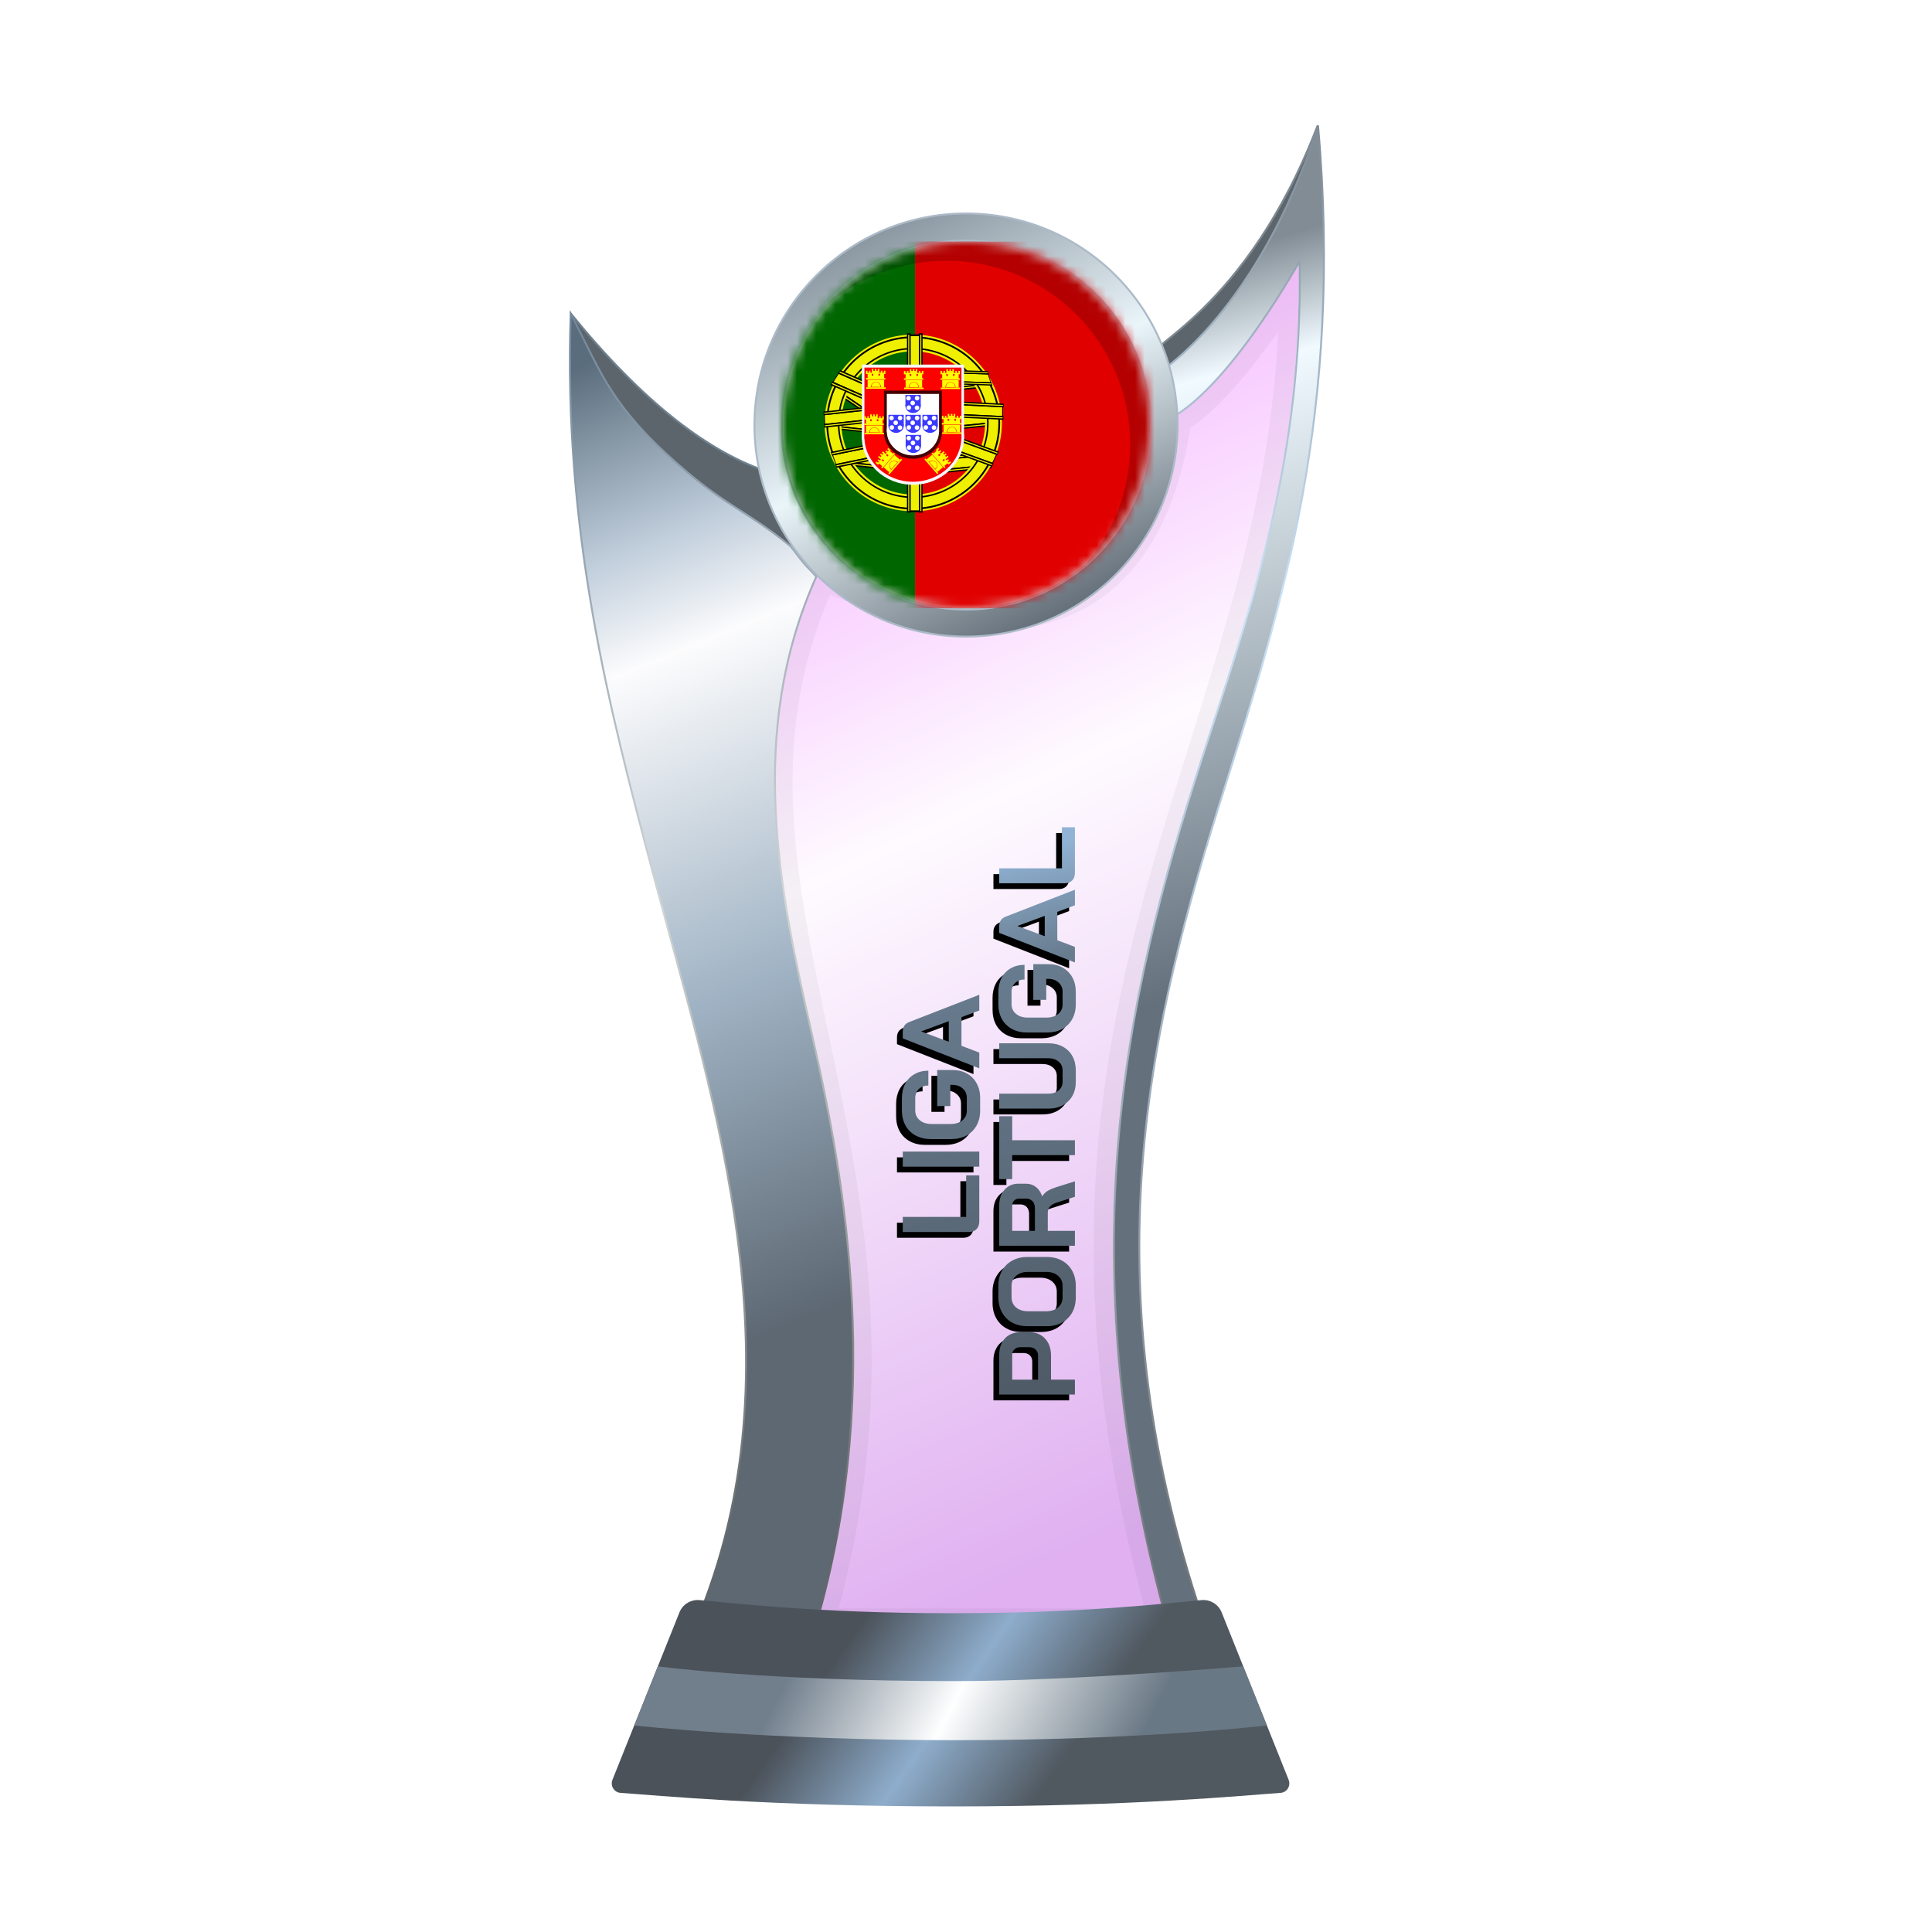 <?xml version="1.0" encoding="UTF-8"?>
<svg width="200px" height="200px" viewBox="0 0 200 200" version="1.1" xmlns="http://www.w3.org/2000/svg" xmlns:xlink="http://www.w3.org/1999/xlink">
    <title>portugal_silver</title>
    <defs>
        <linearGradient x1="39.044%" y1="6.772%" x2="58.233%" y2="95.397%" id="linearGradient-1">
            <stop stop-color="#EE86FF" offset="0%"></stop>
            <stop stop-color="#FEF7FF" offset="37.799%"></stop>
            <stop stop-color="#CB7CE7" offset="100%"></stop>
        </linearGradient>
        <filter x="-9.2%" y="-7.0%" width="118.4%" height="110.5%" filterUnits="objectBoundingBox" id="filter-2">
            <feGaussianBlur stdDeviation="1" in="SourceGraphic"></feGaussianBlur>
        </filter>
        <linearGradient x1="50.332%" y1="8.222%" x2="53.008%" y2="57.196%" id="linearGradient-3">
            <stop stop-color="#818C95" offset="0%"></stop>
            <stop stop-color="#F0FAFF" offset="16.42%"></stop>
            <stop stop-color="#64717D" offset="100%"></stop>
        </linearGradient>
        <linearGradient x1="50.955%" y1="-0.323%" x2="51.506%" y2="94.957%" id="linearGradient-4">
            <stop stop-color="#7F8B96" offset="0%"></stop>
            <stop stop-color="#CAE2F8" offset="32.955%"></stop>
            <stop stop-color="#757A7F" offset="100%"></stop>
        </linearGradient>
        <linearGradient x1="48.684%" y1="0.016%" x2="56.281%" y2="77.617%" id="linearGradient-5">
            <stop stop-color="#5A6D7C" offset="0%"></stop>
            <stop stop-color="#BFCDDB" offset="19.433%"></stop>
            <stop stop-color="#FCFCFD" offset="31.193%"></stop>
            <stop stop-color="#A0B3C4" offset="65.716%"></stop>
            <stop stop-color="#5D6873" offset="100%"></stop>
        </linearGradient>
        <linearGradient x1="52.298%" y1="-0.283%" x2="54.68%" y2="93.621%" id="linearGradient-6">
            <stop stop-color="#73889C" offset="0%"></stop>
            <stop stop-color="#D1D5D5" offset="47.712%"></stop>
            <stop stop-color="#626969" offset="100%"></stop>
        </linearGradient>
        <linearGradient x1="29.723%" y1="45.927%" x2="71.412%" y2="54.64%" id="linearGradient-7">
            <stop stop-color="#4B525A" offset="0%"></stop>
            <stop stop-color="#8EADCC" offset="49.166%"></stop>
            <stop stop-color="#505860" offset="100%"></stop>
        </linearGradient>
        <linearGradient x1="22.357%" y1="48.161%" x2="82.774%" y2="51.797%" id="linearGradient-8">
            <stop stop-color="#717F8D" offset="0%"></stop>
            <stop stop-color="#FEFFFF" offset="46.571%"></stop>
            <stop stop-color="#697885" offset="100%"></stop>
        </linearGradient>
        <linearGradient x1="15.322%" y1="11.29%" x2="60.493%" y2="100.18%" id="linearGradient-9">
            <stop stop-color="#8B97A1" offset="0%"></stop>
            <stop stop-color="#EAF5FA" offset="47.712%"></stop>
            <stop stop-color="#66717B" offset="100%"></stop>
        </linearGradient>
        <circle id="path-10" cx="19" cy="19" r="19"></circle>
        <linearGradient x1="0%" y1="51.723%" x2="94.547%" y2="45.303%" id="linearGradient-12">
            <stop stop-color="#4F5B67" offset="0%"></stop>
            <stop stop-color="#687C8F" offset="78.543%"></stop>
            <stop stop-color="#91B3D5" offset="100%"></stop>
        </linearGradient>
        <path d="M102.389,114.1 C101.808,114.1 101.295,113.976 100.85,113.727 C100.405,113.478 100.058,113.127 99.809,112.675 C99.568,112.215 99.447,111.687 99.447,111.091 L99.447,109.009 C99.447,108.413 99.568,107.889 99.809,107.437 C100.058,106.977 100.405,106.622 100.85,106.373 C101.303,106.124 101.823,106 102.411,106 L103.679,106 C104.244,106 104.742,106.113 105.172,106.339 C105.602,106.566 105.933,106.886 106.167,107.301 C106.409,107.716 106.529,108.195 106.529,108.738 L104.991,108.738 C104.991,108.331 104.87,108.002 104.629,107.753 C104.387,107.505 104.071,107.38 103.679,107.38 L102.411,107.38 C101.989,107.38 101.65,107.539 101.393,107.855 C101.137,108.165 101.009,108.572 101.009,109.077 L101.009,111.023 C101.009,111.528 101.133,111.939 101.382,112.256 C101.638,112.565 101.974,112.72 102.389,112.72 L103.724,112.72 C104.108,112.72 104.425,112.58 104.674,112.301 C104.93,112.022 105.059,111.675 105.059,111.261 L105.059,111.012 L102.864,111.012 L102.864,109.654 L106.597,109.654 L106.597,111.261 C106.597,111.811 106.476,112.301 106.235,112.731 C105.994,113.161 105.654,113.497 105.217,113.738 C104.779,113.979 104.282,114.1 103.724,114.1 L102.389,114.1 Z M90.124,113.727 C90.328,113.915 90.596,114.01 90.927,114.01 L95.69,114.01 L95.69,112.652 L91.391,112.652 L91.391,106.09 L89.83,106.09 L89.83,112.957 C89.83,113.274 89.928,113.531 90.124,113.727 Z M98.155,106.09 L96.594,106.09 L96.594,114.01 L98.155,114.01 L98.155,106.09 Z M109.104,112.165 L112.067,112.165 L112.758,114.01 L114.387,114.01 L111.57,106.769 C111.396,106.317 111.064,106.09 110.574,106.09 L109.873,106.09 L106.773,114.01 L108.402,114.01 L109.104,112.165 Z M111.649,110.853 L109.522,110.853 L110.585,108.002 L110.597,108.002 L111.649,110.853 Z M81.5,123.631 C81.956,123.877 82.478,124 83.067,124 L84.254,124 C84.844,124 85.362,123.877 85.81,123.631 C86.265,123.377 86.616,123.026 86.862,122.578 C87.116,122.123 87.243,121.597 87.243,121 L87.243,118.985 C87.243,118.388 87.116,117.866 86.862,117.418 C86.616,116.963 86.265,116.612 85.81,116.366 C85.362,116.112 84.844,115.985 84.254,115.985 L83.067,115.985 C82.478,115.985 81.956,116.112 81.5,116.366 C81.052,116.612 80.702,116.963 80.448,117.418 C80.202,117.866 80.079,118.388 80.079,118.985 L80.079,121 C80.079,121.597 80.202,122.123 80.448,122.578 C80.702,123.026 81.052,123.377 81.5,123.631 Z M85.295,122.164 C85.034,122.478 84.687,122.634 84.254,122.634 L83.067,122.634 C82.635,122.634 82.284,122.478 82.015,122.164 C81.754,121.851 81.623,121.44 81.623,120.933 L81.623,119.052 C81.623,118.545 81.754,118.134 82.015,117.821 C82.284,117.507 82.635,117.351 83.067,117.351 L84.254,117.351 C84.687,117.351 85.034,117.507 85.295,117.821 C85.564,118.134 85.698,118.545 85.698,119.052 L85.698,120.933 C85.698,121.44 85.564,121.851 85.295,122.164 Z M77.131,116.074 L73,116.074 L73,123.91 L74.545,123.91 L74.545,121.436 L77.041,121.436 C77.519,121.436 77.937,121.347 78.295,121.168 C78.661,120.981 78.944,120.724 79.146,120.396 C79.347,120.06 79.448,119.675 79.448,119.242 L79.448,118.201 C79.448,117.784 79.351,117.414 79.157,117.093 C78.963,116.765 78.69,116.515 78.34,116.343 C77.989,116.164 77.586,116.074 77.131,116.074 Z M77.657,119.847 C77.493,120.011 77.28,120.093 77.019,120.093 L74.545,120.093 L74.545,117.418 L77.108,117.418 C77.347,117.418 77.537,117.496 77.679,117.653 C77.828,117.802 77.903,118.007 77.903,118.269 L77.903,119.175 C77.903,119.451 77.821,119.675 77.657,119.847 Z M88.403,116.074 L92.567,116.074 C93.246,116.074 93.791,116.257 94.201,116.623 C94.619,116.989 94.828,117.47 94.828,118.067 L94.828,118.851 C94.828,119.239 94.716,119.578 94.493,119.869 C94.276,120.153 93.959,120.369 93.541,120.519 L93.541,120.541 C93.78,120.698 93.959,120.877 94.078,121.078 C94.205,121.28 94.328,121.56 94.448,121.918 L95.075,123.91 L93.474,123.91 L92.88,122.052 C92.783,121.731 92.649,121.492 92.477,121.336 C92.306,121.179 92.093,121.101 91.84,121.101 L89.948,121.101 L89.948,123.91 L88.403,123.91 L88.403,116.074 Z M92.276,119.769 C92.59,119.769 92.836,119.687 93.015,119.522 C93.194,119.351 93.283,119.131 93.283,118.862 L93.283,118.134 C93.283,117.918 93.216,117.746 93.082,117.619 C92.948,117.485 92.769,117.418 92.545,117.418 L89.948,117.418 L89.948,119.769 L92.276,119.769 Z M95.299,117.418 L97.784,117.418 L97.784,123.91 L99.329,123.91 L99.329,117.418 L101.814,117.418 L101.814,116.074 L95.299,116.074 L95.299,117.418 Z M105.378,124 C104.826,124 104.341,123.884 103.923,123.653 C103.505,123.414 103.181,123.082 102.949,122.657 C102.718,122.231 102.602,121.739 102.602,121.179 L102.602,116.074 L104.147,116.074 L104.147,121.134 C104.147,121.582 104.259,121.944 104.483,122.22 C104.714,122.496 105.013,122.634 105.378,122.634 L106.565,122.634 C106.938,122.634 107.24,122.496 107.472,122.22 C107.703,121.944 107.819,121.582 107.819,121.134 L107.819,116.074 L109.363,116.074 L109.363,121.179 C109.363,121.739 109.248,122.231 109.016,122.657 C108.785,123.082 108.457,123.414 108.031,123.653 C107.606,123.884 107.117,124 106.565,124 L105.378,124 Z M111.868,123.631 C112.308,123.877 112.816,124 113.39,124 L114.711,124 C115.264,124 115.756,123.881 116.189,123.642 C116.622,123.403 116.958,123.071 117.196,122.646 C117.435,122.22 117.555,121.735 117.555,121.19 L117.555,119.601 L113.861,119.601 L113.861,120.944 L116.032,120.944 L116.032,121.19 C116.032,121.601 115.905,121.944 115.652,122.22 C115.405,122.496 115.092,122.634 114.711,122.634 L113.39,122.634 C112.98,122.634 112.648,122.481 112.394,122.175 C112.148,121.862 112.025,121.455 112.025,120.955 L112.025,119.03 C112.025,118.53 112.152,118.127 112.405,117.821 C112.659,117.507 112.995,117.351 113.413,117.351 L114.666,117.351 C115.055,117.351 115.368,117.474 115.607,117.72 C115.846,117.966 115.965,118.291 115.965,118.694 L117.487,118.694 C117.487,118.157 117.368,117.683 117.129,117.272 C116.898,116.862 116.57,116.545 116.144,116.321 C115.719,116.097 115.226,115.985 114.666,115.985 L113.413,115.985 C112.831,115.985 112.316,116.108 111.868,116.354 C111.428,116.601 111.084,116.952 110.838,117.407 C110.599,117.854 110.48,118.373 110.48,118.963 L110.48,121.022 C110.48,121.612 110.599,122.134 110.838,122.59 C111.084,123.037 111.428,123.384 111.868,123.631 Z M120.035,122.086 L119.341,123.91 L117.729,123.91 L120.796,116.074 L121.49,116.074 C121.975,116.074 122.303,116.298 122.475,116.746 L125.262,123.91 L123.65,123.91 L122.967,122.086 L120.035,122.086 Z M122.553,120.787 L121.512,117.966 L121.501,117.966 L120.449,120.787 L122.553,120.787 Z M126.223,123.631 C126.424,123.817 126.689,123.91 127.017,123.91 L131.73,123.91 L131.73,122.567 L127.476,122.567 L127.476,116.074 L125.932,116.074 L125.932,122.869 C125.932,123.183 126.029,123.436 126.223,123.631 Z" id="path-13"></path>
        <filter x="-1.5%" y="-5.0%" width="102.0%" height="106.7%" filterUnits="objectBoundingBox" id="filter-14">
            <feOffset dx="-0.6" dy="-0.6" in="SourceAlpha" result="shadowOffsetOuter1"></feOffset>
            <feColorMatrix values="0 0 0 0 0   0 0 0 0 0   0 0 0 0 0  0 0 0 0.2 0" type="matrix" in="shadowOffsetOuter1"></feColorMatrix>
        </filter>
    </defs>
    <g id="portugal_silver" stroke="none" stroke-width="1" fill="none" fill-rule="evenodd">
        <g id="euro_qualify_gold_shield" transform="translate(59, 13)">
            <g id="cup" transform="translate(-0, 0)">
                <path d="M25.9,46 C10,79.5 39.5,107 25.182,155.5 L62.144,155.5 C43.037,88.637 76.262,63.456 75.431,14.451 C66.71,28.571 62.4,30 62.4,30 C59.078,53.672 42.512,53.06 25.9,46 Z" id="glass" fill="url(#linearGradient-1)" fill-rule="nonzero" opacity="0.6"></path>
                <path d="M25.9,46 C10,79.5 39.5,107 25.182,155.5 L62.144,155.5 C43.037,88.637 76.262,63.456 75.431,14.451 C66.71,28.571 62.4,30 62.4,30 C59.078,53.672 42.512,53.06 25.9,46 Z" id="glass-shadow" stroke="#000000" stroke-width="4" opacity="0.2" fill-rule="nonzero" filter="url(#filter-2)"></path>
                <path d="M77.4,0 C69.9,19.5 58.9,23 60.4,24 L61.4,26.5 C69.9,24 77.4,10 77.4,0 Z" id="Path" stroke="#7E8992" stroke-width="0.2" fill="#5B656B" fill-rule="nonzero"></path>
                <path d="M75.531,14.449 L75.525,14.093 L75.345,14.4 C71.083,21.669 67.706,25.673 65.398,27.859 C64.244,28.951 63.358,29.589 62.763,29.953 C62.465,30.135 62.24,30.248 62.091,30.316 C62.045,30.337 62.007,30.353 61.975,30.366 L61.012,25.547 C61.029,25.536 61.05,25.522 61.075,25.505 C61.155,25.452 61.271,25.372 61.422,25.264 C61.723,25.046 62.159,24.715 62.701,24.256 C63.784,23.338 65.292,21.913 66.989,19.877 C70.329,15.871 74.404,9.504 77.441,0.005 C80.081,29.62 73.719,49.746 67.747,68.635 C60.167,92.611 53.219,119.579 66.142,156.4 L62.219,156.4 C50.618,115.733 58.388,86.997 66.053,63.575 C70.975,48.533 75.856,33.617 75.531,14.449 Z" id="Path" stroke="url(#linearGradient-4)" stroke-width="0.2" fill="url(#linearGradient-3)" fill-rule="nonzero"></path>
                <path d="M0.12,19.5 C7.453,28.5 14.413,34 21,36 L24,45 C8.413,35.333 0.453,26.833 0.12,19.5 Z" id="Path-2" stroke="#6F8190" stroke-width="0.2" fill="#5B656B"></path>
                <path d="M12.448,156.4 C24.523,129.475 14.934,101.369 8.615,77.48 C4.139,60.556 -0.705,42.242 0.085,19.478 C2.915,24.898 4,28.5 10,34 C16,39.5 17.965,39.575 22.86,43.571 C23.46,44.321 23.976,45.069 24.5,45.631 C24.763,45.913 25,46.147 25.16,46.312 C25.213,46.367 25.327,46.496 25.5,46.7 C18.264,62.841 21.677,79.21 25.037,94.011 C28.6,109.705 32.549,132.09 25.108,156.4 L12.448,156.4 Z" id="Path" stroke="url(#linearGradient-6)" stroke-width="0.2" fill="url(#linearGradient-5)" fill-rule="nonzero"></path>
                <path d="M11.335,153.913 C11.669,153.078 12.513,152.565 13.409,152.641 C16.674,152.916 25.364,154 39.5,154 C53.636,154 62.126,152.916 65.391,152.641 C66.287,152.565 67.131,153.078 67.465,153.913 L74.398,171.244 C74.647,171.869 74.227,172.553 73.557,172.598 C69.827,172.849 58.454,174 39.5,174 C20.546,174 8.973,172.849 5.243,172.598 C4.573,172.553 4.153,171.869 4.402,171.244 L11.335,153.913 Z" id="Path" fill="url(#linearGradient-7)" fill-rule="nonzero"></path>
                <path d="M9.1,159.5 C9.1,159.5 20.307,161.029 39.902,161.029 C51.809,161.029 69.7,159.5 69.7,159.5 L72.15,165.617 C72.15,165.617 59.498,167.146 39.902,167.146 C20.307,167.146 6.66,165.617 6.66,165.617 L9.1,159.5 Z" id="Path" fill="url(#linearGradient-8)" fill-rule="nonzero"></path>
                <circle id="Oval" fill="#6F727A" cx="41" cy="31" r="21"></circle>
                <path d="M41,9.1 C47.048,9.1 52.523,11.551 56.486,15.514 C60.449,19.477 62.9,24.952 62.9,31 C62.9,37.048 60.449,42.523 56.486,46.486 C52.523,50.449 47.048,52.9 41,52.9 C34.952,52.9 29.477,50.449 25.514,46.486 C21.551,42.523 19.1,37.048 19.1,31 C19.1,24.952 21.551,19.477 25.514,15.514 C29.477,11.551 34.952,9.1 41,9.1 Z M41,11.9 C35.726,11.9 30.951,14.038 27.494,17.494 C24.038,20.951 21.9,25.726 21.9,31 C21.9,36.274 24.038,41.049 27.494,44.506 C30.951,47.962 35.726,50.1 41,50.1 C46.274,50.1 51.049,47.962 54.506,44.506 C57.962,41.049 60.1,36.274 60.1,31 C60.1,25.726 57.962,20.951 54.506,17.494 C51.049,14.038 46.274,11.9 41,11.9 Z" id="Shape" stroke="#ACBAC8" stroke-width="0.2" fill="url(#linearGradient-9)"></path>
            </g>
        </g>
        <g id="flag" transform="translate(81, 25)">
            <mask id="mask-11" fill="white">
                <use xlink:href="#path-10"></use>
            </mask>
            <use id="Mask" fill="#D8D8D8" xlink:href="#path-10"></use>
            <g mask="url(#mask-11)">
                <g transform="translate(-6, 0)">
                    <path d="M19.779,0 L3.8,0 C1.701,0 0,1.701 0,3.8 L0,34.159 C0,36.258 1.701,37.959 3.8,37.959 L19.779,37.959 L19.779,0 Z" id="Path" fill="#006600" fill-rule="nonzero"></path>
                    <path d="M45.609,0.038 L19.735,0 L19.735,37.959 L45.598,37.997 C47.699,38 49.404,36.298 49.404,34.197 L49.404,3.838 C49.404,1.742 47.706,0.041 45.609,0.038 Z" id="Path" fill="#E10000" fill-rule="nonzero"></path>
                    <polygon id="Path" fill="#000000" fill-rule="nonzero" points="18.611 15.701 18.672 14.473 26.923 13.658 26.862 14.885"></polygon>
                    <polygon id="Path" fill="#EFEF00" fill-rule="nonzero" points="18.699 15.549 18.745 14.609 26.835 13.809 26.788 14.749"></polygon>
                    <polygon id="Path" fill="#000000" fill-rule="nonzero" points="18.609 14.622 18.629 14.219 26.964 13.396 26.944 13.799"></polygon>
                    <polygon id="Path" fill="#EFEF00" fill-rule="nonzero" points="18.69 14.471 18.696 14.357 26.883 13.548 26.877 13.662"></polygon>
                    <polygon id="Path" fill="#000000" fill-rule="nonzero" points="18.542 15.963 18.562 15.561 26.897 14.737 26.877 15.14"></polygon>
                    <polygon id="Path" fill="#EFEF00" fill-rule="nonzero" points="18.624 15.812 18.629 15.698 26.816 14.889 26.81 15.003"></polygon>
                    <polygon id="Path" fill="#000000" fill-rule="nonzero" points="19.859 19.616 19.92 18.389 28.171 17.573 28.11 18.801"></polygon>
                    <polygon id="Path" fill="#EFEF00" fill-rule="nonzero" points="19.946 19.464 19.993 18.524 28.083 17.725 28.036 18.665"></polygon>
                    <polygon id="Path" fill="#000000" fill-rule="nonzero" points="19.857 18.537 19.877 18.134 28.212 17.311 28.192 17.714"></polygon>
                    <polygon id="Path" fill="#EFEF00" fill-rule="nonzero" points="19.938 18.386 19.944 18.272 28.131 17.463 28.125 17.577"></polygon>
                    <polygon id="Path" fill="#000000" fill-rule="nonzero" points="19.79 19.879 19.81 19.476 28.145 18.652 28.125 19.055"></polygon>
                    <polygon id="Path" fill="#EFEF00" fill-rule="nonzero" points="19.872 19.727 19.877 19.613 28.064 18.804 28.058 18.919"></polygon>
                    <polygon id="Path" fill="#000000" fill-rule="nonzero" points="19.36 24.029 19.421 22.802 27.672 21.986 27.611 23.214"></polygon>
                    <polygon id="Path" fill="#EFEF00" fill-rule="nonzero" points="19.447 23.877 19.494 22.937 27.583 22.137 27.537 23.077"></polygon>
                    <polygon id="Path" fill="#000000" fill-rule="nonzero" points="19.358 22.95 19.378 22.547 27.713 21.723 27.693 22.126"></polygon>
                    <polygon id="Path" fill="#EFEF00" fill-rule="nonzero" points="19.439 22.798 19.445 22.684 27.631 21.875 27.626 21.99"></polygon>
                    <polygon id="Path" fill="#000000" fill-rule="nonzero" points="19.291 24.292 19.311 23.888 27.646 23.065 27.626 23.468"></polygon>
                    <polygon id="Path" fill="#EFEF00" fill-rule="nonzero" points="19.372 24.14 19.378 24.026 27.564 23.217 27.559 23.331"></polygon>
                    <polygon id="Path" fill="#000000" fill-rule="nonzero" points="20.474 23.718 20.413 22.49 12.161 21.675 12.222 22.903"></polygon>
                    <polygon id="Path" fill="#EFEF00" fill-rule="nonzero" points="20.386 23.566 20.339 22.626 12.25 21.827 12.296 22.767"></polygon>
                    <polygon id="Path" fill="#000000" fill-rule="nonzero" points="20.475 22.64 20.455 22.237 12.121 21.413 12.141 21.816"></polygon>
                    <polygon id="Path" fill="#EFEF00" fill-rule="nonzero" points="20.394 22.488 20.388 22.374 12.202 21.565 12.208 21.679"></polygon>
                    <polygon id="Path" fill="#000000" fill-rule="nonzero" points="20.542 23.981 20.522 23.578 12.187 22.754 12.207 23.157"></polygon>
                    <polygon id="Path" fill="#EFEF00" fill-rule="nonzero" points="20.461 23.829 20.455 23.715 12.269 22.906 12.274 23.02"></polygon>
                    <polygon id="Path" fill="#000000" fill-rule="nonzero" points="19.472 20.051 19.836 18.944 11.037 18.009 10.673 19.115"></polygon>
                    <polygon id="Path" fill="#EFEF00" fill-rule="nonzero" points="19.429 19.911 19.707 19.063 11.081 18.146 10.803 18.994"></polygon>
                    <polygon id="Path" fill="#000000" fill-rule="nonzero" points="19.853 19.079 19.972 18.716 11.084 17.771 10.965 18.134"></polygon>
                    <polygon id="Path" fill="#EFEF00" fill-rule="nonzero" points="19.817 18.941 19.85 18.838 11.121 17.91 11.087 18.013"></polygon>
                    <polygon id="Path" fill="#000000" fill-rule="nonzero" points="19.455 20.288 19.575 19.925 10.687 18.98 10.568 19.344"></polygon>
                    <polygon id="Path" fill="#EFEF00" fill-rule="nonzero" points="19.419 20.15 19.453 20.047 10.724 19.119 10.69 19.222"></polygon>
                    <polygon id="Path" fill="#000000" fill-rule="nonzero" points="17.861 19.712 18.755 18.767 12.285 14.355 11.39 15.301"></polygon>
                    <polygon id="Path" fill="#EFEF00" fill-rule="nonzero" points="17.902 19.558 18.587 18.834 12.244 14.509 11.559 15.233"></polygon>
                    <polygon id="Path" fill="#000000" fill-rule="nonzero" points="18.695 18.906 18.988 18.596 12.453 14.14 12.159 14.45"></polygon>
                    <polygon id="Path" fill="#EFEF00" fill-rule="nonzero" points="18.742 18.756 18.825 18.668 12.406 14.291 12.322 14.379"></polygon>
                    <polygon id="Path" fill="#000000" fill-rule="nonzero" points="17.716 19.941 18.009 19.63 11.474 15.174 11.18 15.485"></polygon>
                    <polygon id="Path" fill="#EFEF00" fill-rule="nonzero" points="17.763 19.79 17.846 19.702 11.427 15.326 11.344 15.414"></polygon>
                    <path d="M26.972,18.783 C26.976,22.873 23.647,26.193 19.544,26.193 C15.44,26.199 12.106,22.885 12.103,18.795 C12.093,14.705 15.416,11.379 19.52,11.373 C23.624,11.36 26.963,14.669 26.972,18.759 C26.972,18.768 26.972,18.774 26.972,18.783 L26.972,18.783 Z M28.716,18.783 C28.72,23.833 24.612,27.93 19.545,27.93 C14.478,27.939 10.363,23.847 10.359,18.797 C10.347,13.748 14.449,9.643 19.516,9.635 C24.583,9.619 28.704,13.704 28.716,18.754 C28.717,18.764 28.717,18.773 28.717,18.783 L28.716,18.783 Z" id="Shape" fill-opacity="1" fill="#EFEF00" fill-rule="evenodd"></path>
                    <path d="M28.533,18.784 C28.536,23.732 24.51,27.749 19.544,27.749 C14.579,27.757 10.546,23.747 10.542,18.798 C10.53,13.85 14.55,9.827 19.516,9.819 C24.481,9.803 28.52,13.807 28.532,18.755 C28.532,18.765 28.532,18.774 28.532,18.784 L28.533,18.784 Z M28.353,18.784 C28.356,23.633 24.41,27.57 19.545,27.57 C14.679,27.577 10.726,23.647 10.722,18.798 C10.711,13.948 14.65,10.006 19.517,9.998 C24.383,9.983 28.341,13.906 28.353,18.756 C28.353,18.765 28.353,18.774 28.353,18.784 L28.353,18.784 Z" id="Shape" fill="#000000" fill-rule="evenodd"></path>
                    <path d="M27.341,18.783 C27.345,23.077 23.851,26.561 19.544,26.561 C15.237,26.567 11.737,23.089 11.734,18.796 C11.724,14.503 15.211,11.013 19.519,11.006 C23.826,10.993 27.331,14.466 27.341,18.759 C27.341,18.768 27.341,18.775 27.341,18.783 L27.341,18.783 Z M27.185,18.783 C27.188,22.99 23.765,26.405 19.544,26.405 C15.323,26.412 11.894,23.003 11.891,18.796 C11.881,14.589 15.298,11.169 19.52,11.162 C23.741,11.148 27.175,14.552 27.185,18.759 C27.185,18.768 27.185,18.775 27.185,18.783 L27.185,18.783 Z" id="Shape" fill="#000000" fill-rule="evenodd"></path>
                    <polygon id="Path" fill="#000000" fill-rule="nonzero" points="20.268 9.613 19.128 9.613 19.128 28.01 20.268 28.01"></polygon>
                    <polygon id="Path" fill="#EFEF00" fill-rule="nonzero" points="20.134 9.794 19.261 9.794 19.261 27.83 20.134 27.83"></polygon>
                    <polygon id="Path" fill="#000000" fill-rule="nonzero" points="19.261 9.49 18.887 9.49 18.887 28.072 19.261 28.072"></polygon>
                    <polygon id="Path" fill="#EFEF00" fill-rule="nonzero" points="19.128 9.655 19.022 9.655 19.022 27.907 19.128 27.907"></polygon>
                    <polygon id="Path" fill="#000000" fill-rule="nonzero" points="20.508 9.49 20.134 9.49 20.134 28.072 20.508 28.072"></polygon>
                    <polygon id="Path" fill="#EFEF00" fill-rule="nonzero" points="20.375 9.655 20.269 9.655 20.269 27.907 20.375 27.907"></polygon>
                    <polygon id="Path" fill="#000000" fill-rule="nonzero" points="19.655 21.513 19.231 20.359 11.109 22.022 11.533 23.176"></polygon>
                    <polygon id="Path" fill="#EFEF00" fill-rule="nonzero" points="19.525 21.393 19.201 20.509 11.238 22.14 11.562 23.024"></polygon>
                    <polygon id="Path" fill="#000000" fill-rule="nonzero" points="19.335 20.482 19.196 20.104 10.992 21.784 11.131 22.162"></polygon>
                    <polygon id="Path" fill="#EFEF00" fill-rule="nonzero" points="19.212 20.362 19.173 20.254 11.114 21.905 11.154 22.012"></polygon>
                    <polygon id="Path" fill="#000000" fill-rule="nonzero" points="19.798 21.744 19.659 21.365 11.455 23.045 11.594 23.424"></polygon>
                    <polygon id="Path" fill="#EFEF00" fill-rule="nonzero" points="19.675 21.623 19.636 21.516 11.577 23.166 11.617 23.273"></polygon>
                    <polygon id="Path" fill="#000000" fill-rule="nonzero" points="18.856 18.104 18.801 16.927 10.285 17.849 10.34 19.026"></polygon>
                    <polygon id="Path" fill="#EFEF00" fill-rule="nonzero" points="18.766 17.974 18.724 17.073 10.375 17.976 10.417 18.878"></polygon>
                    <polygon id="Path" fill="#000000" fill-rule="nonzero" points="18.865 17.058 18.846 16.671 10.245 17.602 10.263 17.989"></polygon>
                    <polygon id="Path" fill="#EFEF00" fill-rule="nonzero" points="18.782 16.928 18.777 16.818 10.328 17.733 10.333 17.842"></polygon>
                    <polygon id="Path" fill="#000000" fill-rule="nonzero" points="18.925 18.344 18.907 17.958 10.305 18.889 10.323 19.275"></polygon>
                    <polygon id="Path" fill="#EFEF00" fill-rule="nonzero" points="18.842 18.214 18.837 18.105 10.388 19.019 10.393 19.129"></polygon>
                    <polygon id="Path" fill="#000000" fill-rule="nonzero" points="18.303 17.794 19.01 16.7 11.837 13.544 11.13 14.638"></polygon>
                    <polygon id="Path" fill="#EFEF00" fill-rule="nonzero" points="18.317 17.634 18.858 16.796 11.825 13.702 11.284 14.54"></polygon>
                    <polygon id="Path" fill="#000000" fill-rule="nonzero" points="18.976 16.848 19.207 16.489 11.962 13.302 11.73 13.661"></polygon>
                    <polygon id="Path" fill="#EFEF00" fill-rule="nonzero" points="18.994 16.692 19.06 16.59 11.943 13.459 11.877 13.561"></polygon>
                    <polygon id="Path" fill="#000000" fill-rule="nonzero" points="18.203 18.044 18.435 17.685 11.19 14.498 10.958 14.857"></polygon>
                    <polygon id="Path" fill="#EFEF00" fill-rule="nonzero" points="18.222 17.888 18.288 17.786 11.171 14.655 11.105 14.757"></polygon>
                    <polygon id="Path" fill="#000000" fill-rule="nonzero" points="28.82 18.21 28.835 17.033 20.277 16.619 20.261 17.796"></polygon>
                    <polygon id="Path" fill="#EFEF00" fill-rule="nonzero" points="28.737 18.067 28.749 17.166 20.358 16.76 20.346 17.661"></polygon>
                    <polygon id="Path" fill="#000000" fill-rule="nonzero" points="28.89 17.173 28.895 16.787 20.25 16.368 20.245 16.754"></polygon>
                    <polygon id="Path" fill="#EFEF00" fill-rule="nonzero" points="28.815 17.031 28.816 16.922 20.325 16.511 20.324 16.62"></polygon>
                    <polygon id="Path" fill="#000000" fill-rule="nonzero" points="28.874 18.459 28.879 18.073 20.234 17.654 20.229 18.04"></polygon>
                    <polygon id="Path" fill="#EFEF00" fill-rule="nonzero" points="28.798 18.317 28.8 18.208 20.309 17.797 20.307 17.906"></polygon>
                    <polygon id="Path" fill="#000000" fill-rule="nonzero" points="27.628 14.697 27.292 13.643 20.226 13.421 20.561 14.474"></polygon>
                    <polygon id="Path" fill="#EFEF00" fill-rule="nonzero" points="27.519 14.57 27.263 13.763 20.334 13.545 20.592 14.352"></polygon>
                    <polygon id="Path" fill="#000000" fill-rule="nonzero" points="27.379 13.767 27.269 13.421 20.131 13.197 20.241 13.542"></polygon>
                    <polygon id="Path" fill="#EFEF00" fill-rule="nonzero" points="27.276 13.641 27.245 13.543 20.234 13.322 20.265 13.42"></polygon>
                    <polygon id="Path" fill="#000000" fill-rule="nonzero" points="27.746 14.919 27.635 14.573 20.498 14.348 20.608 14.694"></polygon>
                    <polygon id="Path" fill="#EFEF00" fill-rule="nonzero" points="27.643 14.793 27.611 14.695 20.6 14.474 20.631 14.573"></polygon>
                    <polygon id="Path" fill="#000000" fill-rule="nonzero" points="27.734 23.059 28.243 21.965 20.365 19.094 19.855 20.187"></polygon>
                    <polygon id="Path" fill="#EFEF00" fill-rule="nonzero" points="27.716 22.902 28.106 22.065 20.382 19.25 19.992 20.087"></polygon>
                    <polygon id="Path" fill="#000000" fill-rule="nonzero" points="28.237 22.112 28.404 21.753 20.446 18.853 20.278 19.212"></polygon>
                    <polygon id="Path" fill="#EFEF00" fill-rule="nonzero" points="28.226 21.958 28.273 21.856 20.456 19.007 20.409 19.109"></polygon>
                    <polygon id="Path" fill="#000000" fill-rule="nonzero" points="27.68 23.307 27.847 22.948 19.889 20.048 19.722 20.407"></polygon>
                    <polygon id="Path" fill="#EFEF00" fill-rule="nonzero" points="27.669 23.153 27.716 23.051 19.9 20.202 19.852 20.304"></polygon>
                    <polygon id="Path" fill="#F6F6FB" fill-rule="nonzero" points="24.794 12.742 14.222 12.742 14.222 20.498 24.794 20.498"></polygon>
                    <path d="M19.507,25.184 C22.426,25.184 24.793,22.989 24.793,20.282 C24.793,17.574 22.426,15.379 19.507,15.379 C16.588,15.379 14.221,17.574 14.221,20.282 C14.221,22.989 16.588,25.184 19.507,25.184 Z" id="Path" fill="#F6F6FB" fill-rule="nonzero"></path>
                    <polygon id="Path" fill="#F6F6FB" fill-rule="nonzero" points="22.362 15.012 16.653 15.012 16.653 19.2 22.362 19.2"></polygon>
                    <path d="M19.508,22.315 C21.084,22.315 22.362,21.129 22.362,19.667 C22.362,18.205 21.084,17.02 19.508,17.02 C17.931,17.02 16.653,18.205 16.653,19.667 C16.653,21.129 17.931,22.315 19.508,22.315 Z" id="Path" fill="#F6F6FB" fill-rule="nonzero"></path>
                    <polygon id="Path" fill="#FF0000" fill-rule="nonzero" points="24.529 13.054 14.486 13.054 14.486 20.422 24.529 20.422"></polygon>
                    <path d="M19.506,24.872 C22.28,24.872 24.528,22.787 24.528,20.215 C24.528,17.643 22.28,15.558 19.506,15.558 C16.733,15.558 14.485,17.643 14.485,20.215 C14.485,22.787 16.733,24.872 19.506,24.872 Z" id="Path" fill="#FF0000" fill-rule="nonzero"></path>
                    <polygon id="Path" fill="#FF0000" fill-rule="nonzero" points="22.218 15.21 16.795 15.21 16.795 19.189 22.218 19.189"></polygon>
                    <path d="M19.507,22.147 C21.004,22.147 22.218,21.021 22.218,19.632 C22.218,18.243 21.004,17.117 19.507,17.117 C18.009,17.117 16.795,18.243 16.795,19.632 C16.795,21.021 18.009,22.147 19.507,22.147 Z" id="Path" fill="#FF0000" fill-rule="nonzero"></path>
                    <polygon id="Path" fill="#440000" fill-rule="nonzero" points="22.504 15.435 16.51 15.435 16.51 19.833 22.504 19.833"></polygon>
                    <path d="M19.507,22.489 C21.163,22.489 22.504,21.245 22.504,19.71 C22.504,18.175 21.163,16.93 19.507,16.93 C17.852,16.93 16.51,18.175 16.51,19.71 C16.51,21.245 17.852,22.489 19.507,22.489 Z" id="Path" fill="#440000" fill-rule="nonzero"></path>
                    <polygon id="Path" fill="#440000" fill-rule="nonzero" points="21.126 16.722 17.889 16.722 17.889 19.096 21.126 19.096"></polygon>
                    <path d="M19.507,20.863 C20.401,20.863 21.126,20.191 21.126,19.362 C21.126,18.533 20.401,17.861 19.507,17.861 C18.614,17.861 17.889,18.533 17.889,19.362 C17.889,20.191 18.614,20.863 19.507,20.863 Z" id="Path" fill="#440000" fill-rule="nonzero"></path>
                    <polygon id="Path" fill="#FFFFFF" fill-rule="nonzero" points="22.211 15.779 16.802 15.779 16.802 19.748 22.211 19.748"></polygon>
                    <path d="M19.506,22.145 C21,22.145 22.211,21.022 22.211,19.636 C22.211,18.251 21,17.128 19.506,17.128 C18.013,17.128 16.802,18.251 16.802,19.636 C16.802,21.022 18.013,22.145 19.506,22.145 Z" id="Path" fill="#FFFFFF" fill-rule="nonzero"></path>
                    <polygon id="Path" fill="#FFFFFF" fill-rule="nonzero" points="20.967 16.941 18.046 16.941 18.046 19.084 20.967 19.084"></polygon>
                    <path d="M19.506,20.677 C20.313,20.677 20.967,20.071 20.967,19.322 C20.967,18.574 20.313,17.968 19.506,17.968 C18.7,17.968 18.046,18.574 18.046,19.322 C18.046,20.071 18.7,20.677 19.506,20.677 Z" id="Path" fill="#FFFFFF" fill-rule="nonzero"></path>
                    <polygon id="Path" fill="#3B3BFF" fill-rule="nonzero" points="20.341 20.022 18.755 20.022 18.755 21.186 20.341 21.186"></polygon>
                    <path d="M19.548,21.89 C19.986,21.89 20.341,21.56 20.341,21.153 C20.341,20.747 19.986,20.417 19.548,20.417 C19.11,20.417 18.755,20.747 18.755,21.153 C18.755,21.56 19.11,21.89 19.548,21.89 Z" id="Path" fill="#3B3BFF" fill-rule="nonzero"></path>
                    <polygon id="Path" fill="#3B3BFF" fill-rule="nonzero" points="19.976 20.362 19.12 20.362 19.12 20.991 19.976 20.991"></polygon>
                    <path d="M19.548,21.459 C19.785,21.459 19.976,21.281 19.976,21.061 C19.976,20.841 19.785,20.664 19.548,20.664 C19.312,20.664 19.12,20.841 19.12,21.061 C19.12,21.281 19.312,21.459 19.548,21.459 Z" id="Path" fill="#3B3BFF" fill-rule="nonzero"></path>
                    <polygon id="Path" fill="#3B3BFF" fill-rule="nonzero" points="20.302 20.068 18.795 20.068 18.795 21.174 20.302 21.174"></polygon>
                    <path d="M19.549,21.843 C19.965,21.843 20.302,21.53 20.302,21.144 C20.302,20.757 19.965,20.444 19.549,20.444 C19.133,20.444 18.795,20.757 18.795,21.144 C18.795,21.53 19.133,21.843 19.549,21.843 Z" id="Path" fill="#3B3BFF" fill-rule="nonzero"></path>
                    <polygon id="Path" fill="#3B3BFF" fill-rule="nonzero" points="19.955 20.392 19.141 20.392 19.141 20.989 19.955 20.989"></polygon>
                    <path d="M19.548,21.433 C19.773,21.433 19.955,21.264 19.955,21.055 C19.955,20.847 19.773,20.677 19.548,20.677 C19.324,20.677 19.141,20.847 19.141,21.055 C19.141,21.264 19.324,21.433 19.548,21.433 Z" id="Path" fill="#3B3BFF" fill-rule="nonzero"></path>
                    <polygon id="Path" fill="#3B3BFF" fill-rule="nonzero" points="19.998 20.425 19.099 20.425 19.099 21.086 19.998 21.086"></polygon>
                    <path d="M19.548,21.484 C19.797,21.484 19.998,21.297 19.998,21.067 C19.998,20.836 19.797,20.65 19.548,20.65 C19.3,20.65 19.099,20.836 19.099,21.067 C19.099,21.297 19.3,21.484 19.548,21.484 Z" id="Path" fill="#3B3BFF" fill-rule="nonzero"></path>
                    <polygon id="Path" fill="#3B3BFF" fill-rule="nonzero" points="19.791 20.618 19.306 20.618 19.306 20.975 19.791 20.975"></polygon>
                    <path d="M19.548,21.24 C19.683,21.24 19.791,21.139 19.791,21.015 C19.791,20.89 19.683,20.789 19.548,20.789 C19.414,20.789 19.306,20.89 19.306,21.015 C19.306,21.139 19.414,21.24 19.548,21.24 Z" id="Path" fill="#3B3BFF" fill-rule="nonzero"></path>
                    <polygon id="Path" fill="#3B3BFF" fill-rule="nonzero" points="19.955 20.477 19.143 20.477 19.143 21.073 19.955 21.073"></polygon>
                    <path d="M19.549,21.433 C19.773,21.433 19.955,21.264 19.955,21.056 C19.955,20.848 19.773,20.679 19.549,20.679 C19.325,20.679 19.143,20.848 19.143,21.056 C19.143,21.264 19.325,21.433 19.549,21.433 Z" id="Path" fill="#3B3BFF" fill-rule="nonzero"></path>
                    <polygon id="Path" fill="#3B3BFF" fill-rule="nonzero" points="19.768 20.651 19.33 20.651 19.33 20.973 19.768 20.973"></polygon>
                    <path d="M19.549,21.212 C19.67,21.212 19.768,21.121 19.768,21.009 C19.768,20.897 19.67,20.806 19.549,20.806 C19.428,20.806 19.33,20.897 19.33,21.009 C19.33,21.121 19.428,21.212 19.549,21.212 Z" id="Path" fill="#3B3BFF" fill-rule="nonzero"></path>
                    <path d="M19.071,20.588 C19.202,20.588 19.309,20.482 19.309,20.351 C19.309,20.22 19.202,20.114 19.071,20.114 C18.941,20.114 18.834,20.22 18.834,20.351 C18.834,20.482 18.941,20.588 19.071,20.588 Z" id="Path" fill="#FFFFFF" fill-rule="nonzero"></path>
                    <path d="M19.961,20.588 C20.092,20.588 20.198,20.482 20.198,20.351 C20.198,20.22 20.092,20.114 19.961,20.114 C19.83,20.114 19.724,20.22 19.724,20.351 C19.724,20.482 19.83,20.588 19.961,20.588 Z" id="Path" fill="#FFFFFF" fill-rule="nonzero"></path>
                    <path d="M19.508,21.086 C19.639,21.086 19.746,20.98 19.746,20.85 C19.746,20.719 19.639,20.613 19.508,20.613 C19.378,20.613 19.271,20.719 19.271,20.85 C19.271,20.98 19.378,21.086 19.508,21.086 Z" id="Path" fill="#FFFFFF" fill-rule="nonzero"></path>
                    <path d="M19.107,21.568 C19.238,21.568 19.344,21.462 19.344,21.331 C19.344,21.2 19.238,21.095 19.107,21.095 C18.976,21.095 18.87,21.2 18.87,21.331 C18.87,21.462 18.976,21.568 19.107,21.568 Z" id="Path" fill="#FFFFFF" fill-rule="nonzero"></path>
                    <path d="M19.951,21.583 C20.082,21.583 20.188,21.478 20.188,21.347 C20.188,21.216 20.082,21.11 19.951,21.11 C19.82,21.11 19.714,21.216 19.714,21.347 C19.714,21.478 19.82,21.583 19.951,21.583 Z" id="Path" fill="#FFFFFF" fill-rule="nonzero"></path>
                    <path d="M14.644,14.137 L14.644,14.287 L16.654,14.287 L16.654,14.137 L14.644,14.137 Z M14.818,13.722 L14.818,14.14 L16.527,14.14 L16.527,13.722 L14.818,13.722 Z M14.667,15.097 L14.667,15.247 L16.678,15.247 L16.678,15.097 L14.667,15.097 Z M15.206,15.051 C15.206,14.778 15.416,14.557 15.676,14.557 C15.935,14.556 16.146,14.777 16.146,15.05 L16.146,15.056 M15.154,15.078 C15.154,14.775 15.387,14.529 15.676,14.529 C15.964,14.528 16.198,14.774 16.198,15.077 C16.198,15.079 16.198,15.082 16.198,15.084 M14.818,14.328 L14.818,15.08 L16.527,15.08 L16.527,14.328 L14.818,14.328 Z M14.644,13.579 L14.644,13.721 L16.654,13.721 L16.654,13.579 L14.644,13.579 Z M14.643,13.378 L14.643,13.58 L14.798,13.58 L14.798,13.378 L14.643,13.378 Z M16.5,13.378 L16.5,13.58 L16.655,13.58 L16.655,13.378 L16.5,13.378 Z M14.952,13.382 L14.952,13.584 L15.107,13.584 L15.107,13.382 L14.952,13.382 Z M16.183,13.378 L16.183,13.58 L16.338,13.58 L16.338,13.378 L16.183,13.378 Z M15.253,13.188 L15.253,13.39 L15.408,13.39 L15.408,13.188 L15.253,13.188 Z M15.87,13.188 L15.87,13.39 L16.025,13.39 L16.025,13.188 L15.87,13.188 Z M15.57,13.184 L15.57,13.386 L15.725,13.386 L15.725,13.184 L15.57,13.184 Z M15.252,13.391 L15.252,13.584 L16.024,13.584 L16.024,13.391 L15.252,13.391 Z" id="Shape" fill="#FFFF00" fill-rule="evenodd"></path>
                    <polygon id="Path" fill="#FF0000" fill-rule="nonzero" points="15.401 13.693 15.246 13.693 15.246 13.895 15.401 13.895"></polygon>
                    <polygon id="Path" fill="#FF0000" fill-rule="nonzero" points="16.096 13.689 15.941 13.689 15.941 13.891 16.096 13.891"></polygon>
                    <path d="M22.36,14.16 L22.36,14.31 L24.371,14.31 L24.371,14.16 L22.36,14.16 Z M22.535,13.745 L22.535,14.164 L24.243,14.164 L24.243,13.745 L22.535,13.745 Z M22.384,15.121 L22.384,15.271 L24.394,15.271 L24.394,15.121 L22.384,15.121 Z M22.923,15.074 C22.922,14.801 23.133,14.58 23.392,14.58 C23.652,14.579 23.862,14.8 23.862,15.073 L23.862,15.079 M22.87,15.101 C22.87,14.798 23.104,14.552 23.392,14.552 C23.68,14.552 23.914,14.797 23.915,15.1 C23.915,15.103 23.915,15.105 23.915,15.107 M22.535,14.352 L22.535,15.103 L24.243,15.103 L24.243,14.352 L22.535,14.352 Z M22.36,13.602 L22.36,13.744 L24.371,13.744 L24.371,13.602 L22.36,13.602 Z M22.36,13.402 L22.36,13.604 L22.515,13.604 L22.515,13.402 L22.36,13.402 Z M24.216,13.402 L24.216,13.604 L24.371,13.604 L24.371,13.402 L24.216,13.402 Z M22.669,13.406 L22.669,13.608 L22.824,13.608 L22.824,13.406 L22.669,13.406 Z M23.9,13.402 L23.9,13.603 L24.054,13.603 L24.054,13.402 L23.9,13.402 Z M22.969,13.211 L22.969,13.413 L23.124,13.413 L23.124,13.211 L22.969,13.211 Z M23.587,13.211 L23.587,13.413 L23.742,13.413 L23.742,13.211 L23.587,13.211 Z M23.286,13.207 L23.286,13.409 L23.441,13.409 L23.441,13.207 L23.286,13.207 Z M22.969,13.415 L22.969,13.608 L23.741,13.608 L23.741,13.415 L22.969,13.415 Z" id="Shape" fill="#FFFF00" fill-rule="evenodd"></path>
                    <polygon id="Path" fill="#FF0000" fill-rule="nonzero" points="23.117 13.717 22.962 13.717 22.962 13.92 23.117 13.92"></polygon>
                    <polygon id="Path" fill="#FF0000" fill-rule="nonzero" points="23.812 13.713 23.657 13.713 23.657 13.915 23.812 13.915"></polygon>
                    <path d="M18.575,14.16 L18.575,14.31 L20.585,14.31 L20.585,14.16 L18.575,14.16 Z M18.749,13.745 L18.749,14.164 L20.458,14.164 L20.458,13.745 L18.749,13.745 Z M18.598,15.121 L18.598,15.271 L20.609,15.271 L20.609,15.121 L18.598,15.121 Z M19.137,15.074 C19.137,14.801 19.347,14.58 19.607,14.58 C19.866,14.579 20.077,14.8 20.077,15.073 L20.077,15.079 M19.085,15.101 C19.085,14.798 19.318,14.552 19.607,14.552 C19.895,14.552 20.129,14.797 20.129,15.1 C20.129,15.103 20.129,15.105 20.129,15.107 M18.749,14.352 L18.749,15.103 L20.458,15.103 L20.458,14.352 L18.749,14.352 Z M18.575,13.602 L18.575,13.744 L20.585,13.744 L20.585,13.602 L18.575,13.602 Z M18.575,13.402 L18.575,13.604 L18.729,13.604 L18.729,13.402 L18.575,13.402 Z M20.431,13.402 L20.431,13.604 L20.586,13.604 L20.586,13.402 L20.431,13.402 Z M18.883,13.406 L18.883,13.608 L19.038,13.608 L19.038,13.406 L18.883,13.406 Z M20.114,13.402 L20.114,13.603 L20.269,13.603 L20.269,13.402 L20.114,13.402 Z M19.184,13.211 L19.184,13.413 L19.339,13.413 L19.339,13.211 L19.184,13.211 Z M19.801,13.211 L19.801,13.413 L19.956,13.413 L19.956,13.211 L19.801,13.211 Z M19.501,13.207 L19.501,13.409 L19.656,13.409 L19.656,13.207 L19.501,13.207 Z M19.183,13.415 L19.183,13.608 L19.955,13.608 L19.955,13.415 L19.183,13.415 Z" id="Shape" fill="#FFFF00" fill-rule="evenodd"></path>
                    <polygon id="Path" fill="#FF0000" fill-rule="nonzero" points="19.331 13.717 19.176 13.717 19.176 13.92 19.331 13.92"></polygon>
                    <polygon id="Path" fill="#FF0000" fill-rule="nonzero" points="20.026 13.713 19.871 13.713 19.871 13.915 20.026 13.915"></polygon>
                    <path d="M14.475,18.847 L14.475,18.997 L16.485,18.997 L16.485,18.847 L14.475,18.847 Z M14.649,18.432 L14.649,18.85 L16.358,18.85 L16.358,18.432 L14.649,18.432 Z M14.498,19.807 L14.498,19.957 L16.509,19.957 L16.509,19.807 L14.498,19.807 Z M15.037,19.761 C15.037,19.488 15.247,19.267 15.507,19.267 C15.766,19.266 15.977,19.487 15.977,19.76 L15.977,19.766 M14.985,19.788 C14.985,19.485 15.219,19.239 15.507,19.239 C15.795,19.238 16.029,19.484 16.029,19.787 C16.029,19.789 16.029,19.791 16.029,19.794 M14.649,19.038 L14.649,19.79 L16.358,19.79 L16.358,19.038 L14.649,19.038 Z M14.475,18.289 L14.475,18.431 L16.485,18.431 L16.485,18.289 L14.475,18.289 Z M14.475,18.088 L14.475,18.29 L14.63,18.29 L14.63,18.088 L14.475,18.088 Z M16.331,18.088 L16.331,18.29 L16.486,18.29 L16.486,18.088 L16.331,18.088 Z M14.783,18.093 L14.783,18.294 L14.938,18.294 L14.938,18.093 L14.783,18.093 Z M16.014,18.088 L16.014,18.29 L16.169,18.29 L16.169,18.088 L16.014,18.088 Z M15.084,17.898 L15.084,18.1 L15.239,18.1 L15.239,17.898 L15.084,17.898 Z M15.701,17.898 L15.701,18.1 L15.856,18.1 L15.856,17.898 L15.701,17.898 Z M15.401,17.894 L15.401,18.096 L15.556,18.096 L15.556,17.894 L15.401,17.894 Z M15.083,18.101 L15.083,18.294 L15.855,18.294 L15.855,18.101 L15.083,18.101 Z" id="Shape" fill="#FFFF00" fill-rule="evenodd"></path>
                    <polygon id="Path" fill="#FF0000" fill-rule="nonzero" points="15.233 18.404 15.078 18.404 15.078 18.606 15.233 18.606"></polygon>
                    <polygon id="Path" fill="#FF0000" fill-rule="nonzero" points="15.928 18.4 15.773 18.4 15.773 18.602 15.928 18.602"></polygon>
                    <path d="M22.505,18.799 L22.505,18.949 L24.515,18.949 L24.515,18.799 L22.505,18.799 Z M22.679,18.384 L22.679,18.803 L24.388,18.803 L24.388,18.384 L22.679,18.384 Z M22.529,19.76 L22.529,19.91 L24.539,19.91 L24.539,19.76 L22.529,19.76 Z M23.067,19.713 C23.067,19.44 23.277,19.219 23.537,19.219 C23.796,19.218 24.007,19.439 24.007,19.712 L24.007,19.718 M23.015,19.74 C23.015,19.437 23.249,19.191 23.537,19.191 C23.825,19.191 24.059,19.436 24.059,19.739 C24.059,19.742 24.059,19.744 24.059,19.746 M22.679,18.991 L22.679,19.742 L24.388,19.742 L24.388,18.991 L22.679,18.991 Z M22.505,18.241 L22.505,18.383 L24.515,18.383 L24.515,18.241 L22.505,18.241 Z M22.505,18.041 L22.505,18.243 L22.66,18.243 L22.66,18.041 L22.505,18.041 Z M24.361,18.041 L24.361,18.243 L24.516,18.243 L24.516,18.041 L24.361,18.041 Z M22.813,18.045 L22.813,18.247 L22.968,18.247 L22.968,18.045 L22.813,18.045 Z M24.044,18.041 L24.044,18.242 L24.199,18.242 L24.199,18.041 L24.044,18.041 Z M23.114,17.85 L23.114,18.052 L23.269,18.052 L23.269,17.85 L23.114,17.85 Z M23.732,17.85 L23.732,18.052 L23.886,18.052 L23.886,17.85 L23.732,17.85 Z M23.431,17.846 L23.431,18.048 L23.586,18.048 L23.586,17.846 L23.431,17.846 Z M23.114,18.054 L23.114,18.247 L23.885,18.247 L23.885,18.054 L23.114,18.054 Z" id="Shape" fill="#FFFF00" fill-rule="evenodd"></path>
                    <polygon id="Path" fill="#FF0000" fill-rule="nonzero" points="23.262 18.355 23.107 18.355 23.107 18.557 23.262 18.557"></polygon>
                    <polygon id="Path" fill="#FF0000" fill-rule="nonzero" points="23.957 18.351 23.802 18.351 23.802 18.553 23.957 18.553"></polygon>
                    <path d="M16.215,23.391 L16.33,23.489 L17.643,21.97 L17.528,21.872 L16.215,23.391 Z M16.014,22.988 L16.332,23.261 L17.448,21.97 L17.13,21.697 L16.014,22.988 Z M16.961,24 L17.075,24.098 L18.389,22.579 L18.274,22.481 L16.961,24 Z M17.278,23.563 C17.07,23.385 17.039,23.081 17.209,22.885 C17.378,22.689 17.683,22.674 17.891,22.852 L17.896,22.856 M17.264,23.62 C17.034,23.422 16.999,23.085 17.187,22.867 C17.375,22.649 17.715,22.633 17.946,22.831 C17.948,22.832 17.949,22.833 17.951,22.835 M16.475,23.384 L17.046,23.875 L18.162,22.584 L17.591,22.093 L16.475,23.384 Z M15.791,23.026 L15.899,23.119 L17.212,21.6 L17.104,21.508 L15.791,23.026 Z M15.638,22.896 L15.792,23.028 L15.893,22.91 L15.74,22.779 L15.638,22.896 Z M16.851,21.493 L17.004,21.625 L17.106,21.508 L16.952,21.376 L16.851,21.493 Z M15.843,22.665 L15.997,22.797 L16.098,22.68 L15.944,22.548 L15.843,22.665 Z M16.644,21.732 L16.798,21.864 L16.899,21.747 L16.745,21.615 L16.644,21.732 Z M15.892,22.311 L16.045,22.443 L16.146,22.326 L15.993,22.194 L15.892,22.311 Z M16.295,21.845 L16.449,21.976 L16.55,21.859 L16.396,21.727 L16.295,21.845 Z M16.095,22.069 L16.249,22.201 L16.35,22.084 L16.197,21.952 L16.095,22.069 Z M16.046,22.444 L16.193,22.57 L16.697,21.987 L16.55,21.861 L16.046,22.444 Z" id="Shape" fill="#FFFF00" fill-rule="evenodd"></path>
                    <polygon id="Path" fill="#FF0000" fill-rule="nonzero" points="16.372 22.53 16.271 22.647 16.424 22.779 16.525 22.662"></polygon>
                    <polygon id="Path" fill="#FF0000" fill-rule="nonzero" points="16.823 22.003 16.722 22.12 16.875 22.252 16.976 22.134"></polygon>
                    <path d="M22.874,23.367 L22.76,23.466 L21.446,21.947 L21.561,21.849 L22.874,23.367 Z M23.075,22.965 L22.757,23.238 L21.641,21.947 L21.959,21.674 L23.075,22.965 Z M22.128,23.977 L22.014,24.075 L20.701,22.556 L20.815,22.458 L22.128,23.977 Z M21.811,23.54 C22.019,23.362 22.05,23.058 21.881,22.862 C21.712,22.666 21.406,22.651 21.198,22.829 L21.194,22.833 M21.825,23.597 C22.056,23.399 22.09,23.062 21.902,22.844 C21.714,22.626 21.374,22.61 21.144,22.807 C21.142,22.809 21.14,22.81 21.138,22.812 M22.614,23.361 L22.043,23.851 L20.927,22.56 L21.498,22.07 L22.614,23.361 Z M23.298,23.003 L23.19,23.096 L21.877,21.577 L21.985,21.484 L23.298,23.003 Z M23.451,22.872 L23.297,23.004 L23.196,22.887 L23.35,22.755 L23.451,22.872 Z M22.238,21.47 L22.085,21.602 L21.983,21.485 L22.137,21.353 L22.238,21.47 Z M23.246,22.642 L23.093,22.774 L22.991,22.657 L23.145,22.525 L23.246,22.642 Z M22.445,21.709 L22.292,21.841 L22.191,21.724 L22.344,21.592 L22.445,21.709 Z M23.197,22.288 L23.044,22.42 L22.943,22.303 L23.096,22.171 L23.197,22.288 Z M22.794,21.821 L22.641,21.953 L22.539,21.836 L22.693,21.704 L22.794,21.821 Z M22.994,22.046 L22.84,22.178 L22.739,22.061 L22.892,21.929 L22.994,22.046 Z M23.043,22.421 L22.896,22.547 L22.392,21.964 L22.539,21.838 L23.043,22.421 Z" id="Shape" fill="#FFFF00" fill-rule="evenodd"></path>
                    <polygon id="Path" fill="#FF0000" fill-rule="nonzero" points="22.717 22.507 22.818 22.623 22.665 22.755 22.564 22.638"></polygon>
                    <polygon id="Path" fill="#FF0000" fill-rule="nonzero" points="22.266 21.979 22.367 22.096 22.214 22.228 22.113 22.111"></polygon>
                    <polygon id="Path" fill="#3B3BFF" fill-rule="nonzero" points="20.316 15.889 18.73 15.889 18.73 17.054 20.316 17.054"></polygon>
                    <path d="M19.523,17.758 C19.961,17.758 20.316,17.428 20.316,17.022 C20.316,16.615 19.961,16.286 19.523,16.286 C19.085,16.286 18.73,16.615 18.73,17.022 C18.73,17.428 19.085,17.758 19.523,17.758 Z" id="Path" fill="#3B3BFF" fill-rule="nonzero"></path>
                    <polygon id="Path" fill="#3B3BFF" fill-rule="nonzero" points="19.951 16.23 19.095 16.23 19.095 16.859 19.951 16.859"></polygon>
                    <path d="M19.523,17.327 C19.76,17.327 19.951,17.149 19.951,16.929 C19.951,16.71 19.76,16.532 19.523,16.532 C19.287,16.532 19.095,16.71 19.095,16.929 C19.095,17.149 19.287,17.327 19.523,17.327 Z" id="Path" fill="#3B3BFF" fill-rule="nonzero"></path>
                    <polygon id="Path" fill="#3B3BFF" fill-rule="nonzero" points="20.277 15.936 18.77 15.936 18.77 17.043 20.277 17.043"></polygon>
                    <path d="M19.524,17.711 C19.94,17.711 20.277,17.398 20.277,17.012 C20.277,16.626 19.94,16.313 19.524,16.313 C19.108,16.313 18.77,16.626 18.77,17.012 C18.77,17.398 19.108,17.711 19.524,17.711 Z" id="Path" fill="#3B3BFF" fill-rule="nonzero"></path>
                    <polygon id="Path" fill="#3B3BFF" fill-rule="nonzero" points="19.93 16.26 19.116 16.26 19.116 16.857 19.93 16.857"></polygon>
                    <path d="M19.523,17.301 C19.748,17.301 19.93,17.132 19.93,16.923 C19.93,16.715 19.748,16.545 19.523,16.545 C19.299,16.545 19.116,16.715 19.116,16.923 C19.116,17.132 19.299,17.301 19.523,17.301 Z" id="Path" fill="#3B3BFF" fill-rule="nonzero"></path>
                    <polygon id="Path" fill="#3B3BFF" fill-rule="nonzero" points="19.973 16.294 19.074 16.294 19.074 16.954 19.973 16.954"></polygon>
                    <path d="M19.523,17.352 C19.771,17.352 19.973,17.166 19.973,16.935 C19.973,16.704 19.771,16.518 19.523,16.518 C19.275,16.518 19.074,16.704 19.074,16.935 C19.074,17.166 19.275,17.352 19.523,17.352 Z" id="Path" fill="#3B3BFF" fill-rule="nonzero"></path>
                    <polygon id="Path" fill="#3B3BFF" fill-rule="nonzero" points="19.766 16.487 19.281 16.487 19.281 16.844 19.766 16.844"></polygon>
                    <path d="M19.523,17.108 C19.657,17.108 19.766,17.007 19.766,16.883 C19.766,16.758 19.657,16.657 19.523,16.657 C19.389,16.657 19.281,16.758 19.281,16.883 C19.281,17.007 19.389,17.108 19.523,17.108 Z" id="Path" fill="#3B3BFF" fill-rule="nonzero"></path>
                    <polygon id="Path" fill="#3B3BFF" fill-rule="nonzero" points="19.93 16.345 19.118 16.345 19.118 16.941 19.93 16.941"></polygon>
                    <path d="M19.524,17.301 C19.748,17.301 19.93,17.132 19.93,16.924 C19.93,16.716 19.748,16.547 19.524,16.547 C19.3,16.547 19.118,16.716 19.118,16.924 C19.118,17.132 19.3,17.301 19.524,17.301 Z" id="Path" fill="#3B3BFF" fill-rule="nonzero"></path>
                    <polygon id="Path" fill="#3B3BFF" fill-rule="nonzero" points="19.743 16.519 19.305 16.519 19.305 16.841 19.743 16.841"></polygon>
                    <path d="M19.524,17.08 C19.645,17.08 19.743,16.989 19.743,16.877 C19.743,16.765 19.645,16.673 19.524,16.673 C19.403,16.673 19.305,16.765 19.305,16.877 C19.305,16.989 19.403,17.08 19.524,17.08 Z" id="Path" fill="#3B3BFF" fill-rule="nonzero"></path>
                    <path d="M19.046,16.456 C19.177,16.456 19.284,16.35 19.284,16.219 C19.284,16.089 19.177,15.983 19.046,15.983 C18.915,15.983 18.809,16.089 18.809,16.219 C18.809,16.35 18.915,16.456 19.046,16.456 Z" id="Path" fill="#FFFFFF" fill-rule="nonzero"></path>
                    <path d="M19.936,16.456 C20.067,16.456 20.173,16.35 20.173,16.219 C20.173,16.089 20.067,15.983 19.936,15.983 C19.805,15.983 19.699,16.089 19.699,16.219 C19.699,16.35 19.805,16.456 19.936,16.456 Z" id="Path" fill="#FFFFFF" fill-rule="nonzero"></path>
                    <path d="M19.483,16.953 C19.614,16.953 19.721,16.847 19.721,16.717 C19.721,16.586 19.614,16.48 19.483,16.48 C19.352,16.48 19.246,16.586 19.246,16.717 C19.246,16.847 19.352,16.953 19.483,16.953 Z" id="Path" fill="#FFFFFF" fill-rule="nonzero"></path>
                    <path d="M19.082,17.435 C19.213,17.435 19.319,17.329 19.319,17.199 C19.319,17.068 19.213,16.962 19.082,16.962 C18.951,16.962 18.845,17.068 18.845,17.199 C18.845,17.329 18.951,17.435 19.082,17.435 Z" id="Path" fill="#FFFFFF" fill-rule="nonzero"></path>
                    <path d="M19.926,17.451 C20.057,17.451 20.163,17.345 20.163,17.214 C20.163,17.084 20.057,16.978 19.926,16.978 C19.795,16.978 19.689,17.084 19.689,17.214 C19.689,17.345 19.795,17.451 19.926,17.451 Z" id="Path" fill="#FFFFFF" fill-rule="nonzero"></path>
                    <polygon id="Path" fill="#3B3BFF" fill-rule="nonzero" points="20.316 17.943 18.73 17.943 18.73 19.108 20.316 19.108"></polygon>
                    <path d="M19.523,19.811 C19.961,19.811 20.316,19.482 20.316,19.075 C20.316,18.668 19.961,18.339 19.523,18.339 C19.085,18.339 18.73,18.668 18.73,19.075 C18.73,19.482 19.085,19.811 19.523,19.811 Z" id="Path" fill="#3B3BFF" fill-rule="nonzero"></path>
                    <polygon id="Path" fill="#3B3BFF" fill-rule="nonzero" points="19.951 18.284 19.095 18.284 19.095 18.913 19.951 18.913"></polygon>
                    <path d="M19.523,19.38 C19.76,19.38 19.951,19.202 19.951,18.983 C19.951,18.763 19.76,18.585 19.523,18.585 C19.287,18.585 19.095,18.763 19.095,18.983 C19.095,19.202 19.287,19.38 19.523,19.38 Z" id="Path" fill="#3B3BFF" fill-rule="nonzero"></path>
                    <polygon id="Path" fill="#3B3BFF" fill-rule="nonzero" points="20.277 17.99 18.77 17.99 18.77 19.096 20.277 19.096"></polygon>
                    <path d="M19.524,19.765 C19.94,19.765 20.277,19.451 20.277,19.065 C20.277,18.679 19.94,18.366 19.524,18.366 C19.108,18.366 18.77,18.679 18.77,19.065 C18.77,19.451 19.108,19.765 19.524,19.765 Z" id="Path" fill="#3B3BFF" fill-rule="nonzero"></path>
                    <polygon id="Path" fill="#3B3BFF" fill-rule="nonzero" points="19.931 18.313 19.117 18.313 19.117 18.911 19.931 18.911"></polygon>
                    <path d="M19.524,19.355 C19.749,19.355 19.931,19.185 19.931,18.977 C19.931,18.768 19.749,18.599 19.524,18.599 C19.299,18.599 19.117,18.768 19.117,18.977 C19.117,19.185 19.299,19.355 19.524,19.355 Z" id="Path" fill="#3B3BFF" fill-rule="nonzero"></path>
                    <polygon id="Path" fill="#3B3BFF" fill-rule="nonzero" points="19.973 18.347 19.074 18.347 19.074 19.008 19.973 19.008"></polygon>
                    <path d="M19.523,19.407 C19.771,19.407 19.973,19.22 19.973,18.989 C19.973,18.759 19.771,18.572 19.523,18.572 C19.275,18.572 19.074,18.759 19.074,18.989 C19.074,19.22 19.275,19.407 19.523,19.407 Z" id="Path" fill="#3B3BFF" fill-rule="nonzero"></path>
                    <polygon id="Path" fill="#3B3BFF" fill-rule="nonzero" points="19.766 18.54 19.281 18.54 19.281 18.896 19.766 18.896"></polygon>
                    <path d="M19.523,19.161 C19.657,19.161 19.766,19.06 19.766,18.936 C19.766,18.811 19.657,18.71 19.523,18.71 C19.389,18.71 19.281,18.811 19.281,18.936 C19.281,19.06 19.389,19.161 19.523,19.161 Z" id="Path" fill="#3B3BFF" fill-rule="nonzero"></path>
                    <polygon id="Path" fill="#3B3BFF" fill-rule="nonzero" points="19.93 18.399 19.118 18.399 19.118 18.995 19.93 18.995"></polygon>
                    <path d="M19.524,19.355 C19.748,19.355 19.93,19.186 19.93,18.978 C19.93,18.77 19.748,18.602 19.524,18.602 C19.3,18.602 19.118,18.77 19.118,18.978 C19.118,19.186 19.3,19.355 19.524,19.355 Z" id="Path" fill="#3B3BFF" fill-rule="nonzero"></path>
                    <polygon id="Path" fill="#3B3BFF" fill-rule="nonzero" points="19.743 18.573 19.305 18.573 19.305 18.895 19.743 18.895"></polygon>
                    <path d="M19.524,19.134 C19.645,19.134 19.743,19.043 19.743,18.931 C19.743,18.818 19.645,18.727 19.524,18.727 C19.403,18.727 19.305,18.818 19.305,18.931 C19.305,19.043 19.403,19.134 19.524,19.134 Z" id="Path" fill="#3B3BFF" fill-rule="nonzero"></path>
                    <path d="M19.046,18.509 C19.177,18.509 19.284,18.403 19.284,18.273 C19.284,18.142 19.177,18.036 19.046,18.036 C18.915,18.036 18.809,18.142 18.809,18.273 C18.809,18.403 18.915,18.509 19.046,18.509 Z" id="Path" fill="#FFFFFF" fill-rule="nonzero"></path>
                    <path d="M19.936,18.509 C20.067,18.509 20.173,18.403 20.173,18.273 C20.173,18.142 20.067,18.036 19.936,18.036 C19.805,18.036 19.699,18.142 19.699,18.273 C19.699,18.403 19.805,18.509 19.936,18.509 Z" id="Path" fill="#FFFFFF" fill-rule="nonzero"></path>
                    <path d="M19.483,19.007 C19.614,19.007 19.721,18.901 19.721,18.77 C19.721,18.64 19.614,18.534 19.483,18.534 C19.352,18.534 19.246,18.64 19.246,18.77 C19.246,18.901 19.352,19.007 19.483,19.007 Z" id="Path" fill="#FFFFFF" fill-rule="nonzero"></path>
                    <path d="M19.082,19.489 C19.213,19.489 19.319,19.383 19.319,19.253 C19.319,19.122 19.213,19.016 19.082,19.016 C18.951,19.016 18.845,19.122 18.845,19.253 C18.845,19.383 18.951,19.489 19.082,19.489 Z" id="Path" fill="#FFFFFF" fill-rule="nonzero"></path>
                    <path d="M19.926,19.505 C20.057,19.505 20.163,19.399 20.163,19.268 C20.163,19.137 20.057,19.032 19.926,19.032 C19.795,19.032 19.689,19.137 19.689,19.268 C19.689,19.399 19.795,19.505 19.926,19.505 Z" id="Path" fill="#FFFFFF" fill-rule="nonzero"></path>
                    <polygon id="Path" fill="#3B3BFF" fill-rule="nonzero" points="22.075 17.943 20.49 17.943 20.49 19.108 22.075 19.108"></polygon>
                    <path d="M21.282,19.811 C21.72,19.811 22.075,19.482 22.075,19.075 C22.075,18.668 21.72,18.339 21.282,18.339 C20.844,18.339 20.49,18.668 20.49,19.075 C20.49,19.482 20.844,19.811 21.282,19.811 Z" id="Path" fill="#3B3BFF" fill-rule="nonzero"></path>
                    <polygon id="Path" fill="#3B3BFF" fill-rule="nonzero" points="21.711 18.284 20.854 18.284 20.854 18.913 21.711 18.913"></polygon>
                    <path d="M21.282,19.38 C21.519,19.38 21.711,19.202 21.711,18.983 C21.711,18.763 21.519,18.585 21.282,18.585 C21.046,18.585 20.854,18.763 20.854,18.983 C20.854,19.202 21.046,19.38 21.282,19.38 Z" id="Path" fill="#3B3BFF" fill-rule="nonzero"></path>
                    <polygon id="Path" fill="#3B3BFF" fill-rule="nonzero" points="22.036 17.99 20.529 17.99 20.529 19.096 22.036 19.096"></polygon>
                    <path d="M21.283,19.765 C21.699,19.765 22.036,19.451 22.036,19.065 C22.036,18.679 21.699,18.366 21.283,18.366 C20.867,18.366 20.529,18.679 20.529,19.065 C20.529,19.451 20.867,19.765 21.283,19.765 Z" id="Path" fill="#3B3BFF" fill-rule="nonzero"></path>
                    <polygon id="Path" fill="#3B3BFF" fill-rule="nonzero" points="21.69 18.313 20.876 18.313 20.876 18.911 21.69 18.911"></polygon>
                    <path d="M21.283,19.355 C21.508,19.355 21.69,19.185 21.69,18.977 C21.69,18.768 21.508,18.599 21.283,18.599 C21.059,18.599 20.876,18.768 20.876,18.977 C20.876,19.185 21.059,19.355 21.283,19.355 Z" id="Path" fill="#3B3BFF" fill-rule="nonzero"></path>
                    <polygon id="Path" fill="#3B3BFF" fill-rule="nonzero" points="21.732 18.347 20.833 18.347 20.833 19.008 21.732 19.008"></polygon>
                    <path d="M21.282,19.407 C21.531,19.407 21.732,19.22 21.732,18.989 C21.732,18.759 21.531,18.572 21.282,18.572 C21.034,18.572 20.833,18.759 20.833,18.989 C20.833,19.22 21.034,19.407 21.282,19.407 Z" id="Path" fill="#3B3BFF" fill-rule="nonzero"></path>
                    <polygon id="Path" fill="#3B3BFF" fill-rule="nonzero" points="21.525 18.54 21.04 18.54 21.04 18.896 21.525 18.896"></polygon>
                    <path d="M21.282,19.161 C21.417,19.161 21.525,19.06 21.525,18.936 C21.525,18.811 21.417,18.71 21.282,18.71 C21.149,18.71 21.04,18.811 21.04,18.936 C21.04,19.06 21.149,19.161 21.282,19.161 Z" id="Path" fill="#3B3BFF" fill-rule="nonzero"></path>
                    <polygon id="Path" fill="#3B3BFF" fill-rule="nonzero" points="21.689 18.399 20.877 18.399 20.877 18.995 21.689 18.995"></polygon>
                    <path d="M21.283,19.355 C21.507,19.355 21.689,19.186 21.689,18.978 C21.689,18.77 21.507,18.602 21.283,18.602 C21.059,18.602 20.877,18.77 20.877,18.978 C20.877,19.186 21.059,19.355 21.283,19.355 Z" id="Path" fill="#3B3BFF" fill-rule="nonzero"></path>
                    <polygon id="Path" fill="#3B3BFF" fill-rule="nonzero" points="21.502 18.573 21.064 18.573 21.064 18.895 21.502 18.895"></polygon>
                    <path d="M21.283,19.134 C21.404,19.134 21.502,19.043 21.502,18.931 C21.502,18.818 21.404,18.727 21.283,18.727 C21.162,18.727 21.064,18.818 21.064,18.931 C21.064,19.043 21.162,19.134 21.283,19.134 Z" id="Path" fill="#3B3BFF" fill-rule="nonzero"></path>
                    <path d="M20.806,18.509 C20.936,18.509 21.043,18.403 21.043,18.273 C21.043,18.142 20.936,18.036 20.806,18.036 C20.675,18.036 20.568,18.142 20.568,18.273 C20.568,18.403 20.675,18.509 20.806,18.509 Z" id="Path" fill="#FFFFFF" fill-rule="nonzero"></path>
                    <path d="M21.695,18.509 C21.826,18.509 21.932,18.403 21.932,18.273 C21.932,18.142 21.826,18.036 21.695,18.036 C21.564,18.036 21.458,18.142 21.458,18.273 C21.458,18.403 21.564,18.509 21.695,18.509 Z" id="Path" fill="#FFFFFF" fill-rule="nonzero"></path>
                    <path d="M21.243,19.007 C21.373,19.007 21.48,18.901 21.48,18.77 C21.48,18.64 21.373,18.534 21.243,18.534 C21.112,18.534 21.005,18.64 21.005,18.77 C21.005,18.901 21.112,19.007 21.243,19.007 Z" id="Path" fill="#FFFFFF" fill-rule="nonzero"></path>
                    <path d="M20.841,19.489 C20.972,19.489 21.078,19.383 21.078,19.253 C21.078,19.122 20.972,19.016 20.841,19.016 C20.71,19.016 20.604,19.122 20.604,19.253 C20.604,19.383 20.71,19.489 20.841,19.489 Z" id="Path" fill="#FFFFFF" fill-rule="nonzero"></path>
                    <path d="M21.685,19.505 C21.816,19.505 21.922,19.399 21.922,19.268 C21.922,19.137 21.816,19.032 21.685,19.032 C21.554,19.032 21.448,19.137 21.448,19.268 C21.448,19.399 21.554,19.505 21.685,19.505 Z" id="Path" fill="#FFFFFF" fill-rule="nonzero"></path>
                    <polygon id="Path" fill="#3B3BFF" fill-rule="nonzero" points="18.557 17.943 16.971 17.943 16.971 19.108 18.557 19.108"></polygon>
                    <path d="M17.764,19.811 C18.202,19.811 18.557,19.482 18.557,19.075 C18.557,18.668 18.202,18.339 17.764,18.339 C17.326,18.339 16.971,18.668 16.971,19.075 C16.971,19.482 17.326,19.811 17.764,19.811 Z" id="Path" fill="#3B3BFF" fill-rule="nonzero"></path>
                    <polygon id="Path" fill="#3B3BFF" fill-rule="nonzero" points="18.192 18.284 17.336 18.284 17.336 18.913 18.192 18.913"></polygon>
                    <path d="M17.764,19.38 C18.001,19.38 18.192,19.202 18.192,18.983 C18.192,18.763 18.001,18.585 17.764,18.585 C17.528,18.585 17.336,18.763 17.336,18.983 C17.336,19.202 17.528,19.38 17.764,19.38 Z" id="Path" fill="#3B3BFF" fill-rule="nonzero"></path>
                    <polygon id="Path" fill="#3B3BFF" fill-rule="nonzero" points="18.518 17.99 17.011 17.99 17.011 19.096 18.518 19.096"></polygon>
                    <path d="M17.764,19.765 C18.18,19.765 18.518,19.451 18.518,19.065 C18.518,18.679 18.18,18.366 17.764,18.366 C17.348,18.366 17.011,18.679 17.011,19.065 C17.011,19.451 17.348,19.765 17.764,19.765 Z" id="Path" fill="#3B3BFF" fill-rule="nonzero"></path>
                    <polygon id="Path" fill="#3B3BFF" fill-rule="nonzero" points="18.171 18.313 17.357 18.313 17.357 18.911 18.171 18.911"></polygon>
                    <path d="M17.764,19.355 C17.989,19.355 18.171,19.185 18.171,18.977 C18.171,18.768 17.989,18.599 17.764,18.599 C17.539,18.599 17.357,18.768 17.357,18.977 C17.357,19.185 17.539,19.355 17.764,19.355 Z" id="Path" fill="#3B3BFF" fill-rule="nonzero"></path>
                    <polygon id="Path" fill="#3B3BFF" fill-rule="nonzero" points="18.214 18.347 17.315 18.347 17.315 19.008 18.214 19.008"></polygon>
                    <path d="M17.764,19.407 C18.013,19.407 18.214,19.22 18.214,18.989 C18.214,18.759 18.013,18.572 17.764,18.572 C17.516,18.572 17.315,18.759 17.315,18.989 C17.315,19.22 17.516,19.407 17.764,19.407 Z" id="Path" fill="#3B3BFF" fill-rule="nonzero"></path>
                    <polygon id="Path" fill="#3B3BFF" fill-rule="nonzero" points="18.007 18.54 17.522 18.54 17.522 18.896 18.007 18.896"></polygon>
                    <path d="M17.764,19.161 C17.898,19.161 18.007,19.06 18.007,18.936 C18.007,18.811 17.898,18.71 17.764,18.71 C17.63,18.71 17.522,18.811 17.522,18.936 C17.522,19.06 17.63,19.161 17.764,19.161 Z" id="Path" fill="#3B3BFF" fill-rule="nonzero"></path>
                    <polygon id="Path" fill="#3B3BFF" fill-rule="nonzero" points="18.171 18.399 17.359 18.399 17.359 18.995 18.171 18.995"></polygon>
                    <path d="M17.765,19.355 C17.989,19.355 18.171,19.186 18.171,18.978 C18.171,18.77 17.989,18.602 17.765,18.602 C17.541,18.602 17.359,18.77 17.359,18.978 C17.359,19.186 17.541,19.355 17.765,19.355 Z" id="Path" fill="#3B3BFF" fill-rule="nonzero"></path>
                    <polygon id="Path" fill="#3B3BFF" fill-rule="nonzero" points="17.984 18.573 17.546 18.573 17.546 18.895 17.984 18.895"></polygon>
                    <path d="M17.765,19.134 C17.886,19.134 17.984,19.043 17.984,18.931 C17.984,18.818 17.886,18.727 17.765,18.727 C17.644,18.727 17.546,18.818 17.546,18.931 C17.546,19.043 17.644,19.134 17.765,19.134 Z" id="Path" fill="#3B3BFF" fill-rule="nonzero"></path>
                    <path d="M17.287,18.509 C17.418,18.509 17.525,18.403 17.525,18.273 C17.525,18.142 17.418,18.036 17.287,18.036 C17.156,18.036 17.05,18.142 17.05,18.273 C17.05,18.403 17.156,18.509 17.287,18.509 Z" id="Path" fill="#FFFFFF" fill-rule="nonzero"></path>
                    <path d="M18.177,18.509 C18.308,18.509 18.414,18.403 18.414,18.273 C18.414,18.142 18.308,18.036 18.177,18.036 C18.046,18.036 17.94,18.142 17.94,18.273 C17.94,18.403 18.046,18.509 18.177,18.509 Z" id="Path" fill="#FFFFFF" fill-rule="nonzero"></path>
                    <path d="M17.724,19.007 C17.855,19.007 17.961,18.901 17.961,18.77 C17.961,18.64 17.855,18.534 17.724,18.534 C17.593,18.534 17.487,18.64 17.487,18.77 C17.487,18.901 17.593,19.007 17.724,19.007 Z" id="Path" fill="#FFFFFF" fill-rule="nonzero"></path>
                    <path d="M17.323,19.489 C17.453,19.489 17.56,19.383 17.56,19.253 C17.56,19.122 17.453,19.016 17.323,19.016 C17.192,19.016 17.085,19.122 17.085,19.253 C17.085,19.383 17.192,19.489 17.323,19.489 Z" id="Path" fill="#FFFFFF" fill-rule="nonzero"></path>
                    <path d="M18.167,19.505 C18.298,19.505 18.404,19.399 18.404,19.268 C18.404,19.137 18.298,19.032 18.167,19.032 C18.036,19.032 17.93,19.137 17.93,19.268 C17.93,19.399 18.036,19.505 18.167,19.505 Z" id="Path" fill="#FFFFFF" fill-rule="nonzero"></path>
                </g>
            </g>
            <path d="M19,0 C29.493,0 38,8.507 38,19 C38,24.756 35.441,29.914 31.398,33.398 C34.266,30.07 36,25.738 36,21 C36,10.507 27.493,2 17,2 C12.262,2 7.93,3.734 4.602,6.602 C8.086,2.559 13.244,0 19,0 Z" id="Path" fill-opacity="0.2" fill="#000000" mask="url(#mask-11)"></path>
        </g>
        <g id="Combined-Shape" fill-rule="nonzero" transform="translate(102.365, 115) rotate(-90) translate(-102.365, -115)">
            <use fill="black" fill-opacity="1" filter="url(#filter-14)" xlink:href="#path-13"></use>
            <use fill="url(#linearGradient-12)" xlink:href="#path-13"></use>
        </g>
    </g>
</svg>